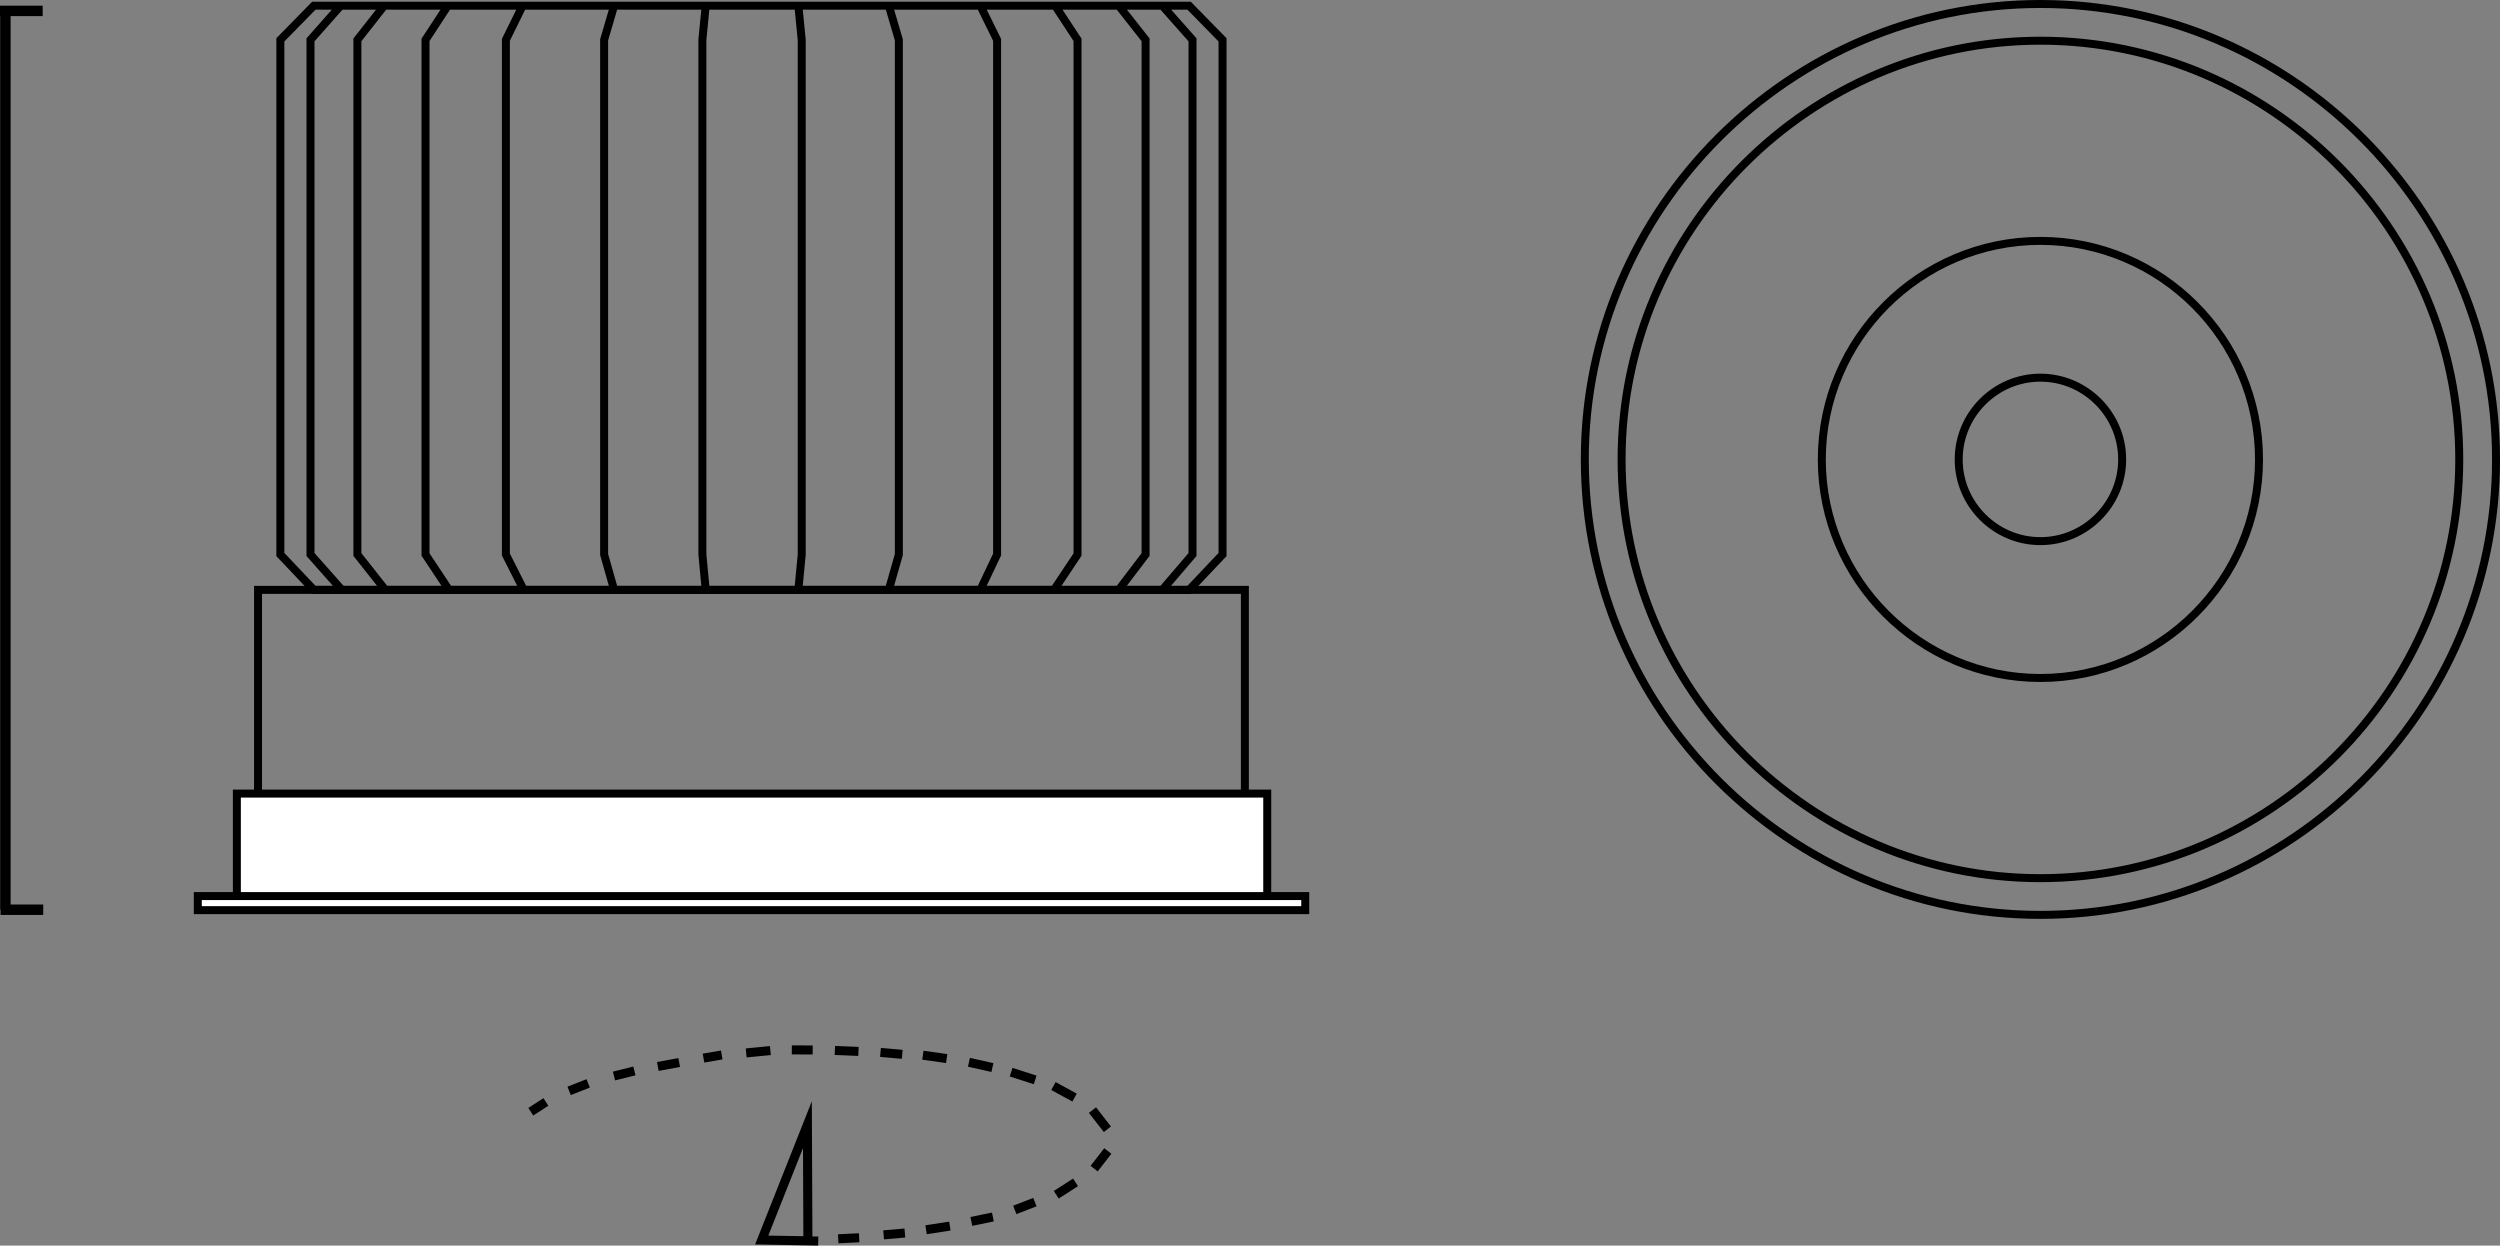 <?xml version="1.0" encoding="iso-8859-1"?>
<!-- Generator: Adobe Illustrator 15.0.0, SVG Export Plug-In . SVG Version: 6.00 Build 0)  -->
<!DOCTYPE svg PUBLIC "-//W3C//DTD SVG 1.1//EN" "http://www.w3.org/Graphics/SVG/1.1/DTD/svg11.dtd">
<svg version="1.1" id="Ebene_1" xmlns:x="http://ns.adobe.com/Extensibility/1.0/" xmlns:i="http://ns.adobe.com/AdobeIllustrator/10.0/" xmlns:graph="http://ns.adobe.com/Graphs/1.0/"
	 xmlns="http://www.w3.org/2000/svg" xmlns:xlink="http://www.w3.org/1999/xlink" xmlns:a="http://ns.adobe.com/AdobeSVGViewerExtensions/3.0/"
	 x="0px" y="0px" width="71.425px" height="35.586px" viewBox="0 0 71.425 35.586" enable-background="new 0 0 71.425 35.586"
	 xml:space="preserve">
<rect x="0" y="0" width="71.425" height="35.586" fill="#808080" stroke="none"/>
<g>
	<path fill="none" stroke="#000000" stroke-width="0.228" stroke-miterlimit="10" d="M7.372,24.558h28.194v-7.705H7.372V24.558z
		 M58.294,15.46c1.287,0,2.336-1.049,2.336-2.334s-1.049-2.336-2.336-2.336c-1.285,0-2.334,1.051-2.334,2.336
		S57.009,15.46,58.294,15.46z M58.294,25.089c6.587,0,11.967-5.379,11.967-11.963S64.881,1.163,58.294,1.163
		c-6.586,0-11.965,5.379-11.965,11.963S51.708,25.089,58.294,25.089z M58.294,26.138c7.166,0,13.018-5.852,13.018-13.012
		S65.46,0.114,58.294,0.114c-7.162,0-13.016,5.852-13.016,13.012S51.132,26.138,58.294,26.138z M58.294,19.37
		c3.438,0,6.246-2.808,6.246-6.244c0-3.438-2.809-6.244-6.246-6.244s-6.245,2.806-6.245,6.244
		C52.049,16.563,54.857,19.37,58.294,19.37z"/>
</g>
<rect x="6.767" y="22.673" fill="#FFFFFF" width="29.438" height="3.096"/>
<rect x="6.767" y="22.673" fill="none" stroke="#000000" stroke-width="0.228" stroke-miterlimit="10" width="29.438" height="3.096"/>
<rect x="5.651" y="25.601" fill="#FFFFFF" width="31.64" height="0.402"/>
<rect x="5.651" y="25.601" fill="none" stroke="#000000" stroke-width="0.228" stroke-miterlimit="10" width="31.64" height="0.402"/>
<path fill="none" stroke="#000000" stroke-width="0.228" stroke-miterlimit="10" d="M22.809,0.163l0.096,0.975v14.705l-0.096,1.009
	h-2.647l-0.095-1.009V1.138l0.095-0.975H22.809z M25.393,0.163l0.287,0.975v14.705l-0.287,1.009h-7.847l-0.286-1.009V1.138
	l0.286-0.975H25.393z M28.008,0.163l0.479,0.975v14.705l-0.479,1.009H14.963l-0.51-1.009V1.138l0.479-0.975H28.008z M30.145,0.163
	l0.64,0.975v14.705l-0.672,1.009H12.827l-0.67-1.009V1.138l0.638-0.975H30.145z M31.962,0.163l0.767,0.975v14.705l-0.767,1.009
	H11.008l-0.797-1.009V1.138l0.766-0.975H31.962z M33.207,0.163l0.863,0.975v14.705l-0.863,1.009H9.765l-0.894-1.009V1.138
	l0.861-0.975H33.207z M33.973,0.163l0.955,0.975v14.705l-0.955,1.009H8.966L8.01,15.843V1.138l0.956-0.975H33.973z"/>
<path fill="none" stroke="#000000" stroke-width="0.298" d="M0,0.311h1.219 M0.154,0.311v25.681 M0.016,25.991h1.219"/>
<path fill="none" stroke="#000000" stroke-width="0.258" stroke-miterlimit="10" d="M15.596,31.483l-0.431,0.279 M16.805,30.952
	l-0.545,0.214 M18.125,30.597l-0.583,0.145 M19.405,30.356l-0.611,0.113 M20.62,30.14l-0.521,0.09 M22.01,30.015l-0.691,0.067
	 M23.218,29.998l-0.596-0.003 M24.526,30.039l-0.674-0.028 M25.777,30.122l-0.622-0.055 M27.046,30.243l-0.679-0.096 M28.353,30.5
	l-0.67-0.151 M29.575,30.853l-0.687-0.221 M30.7,31.358l-0.603-0.33 M31.638,32.263l-0.426-0.547 M31.259,33.388l0.391-0.504
	 M30.177,34.134l0.551-0.354 M28.993,34.567l0.574-0.223 M27.751,34.896l0.616-0.127 M26.458,35.134l0.68-0.105 M25.245,35.28
	l0.607-0.053 M23.948,35.392l0.598-0.029"/>
<path fill="none" stroke="#000000" stroke-width="0.258" stroke-miterlimit="10" d="M21.762,35.427l1.615,0.03 M21.762,35.427
	l1.306-3.295l0.014,3.317L21.762,35.427z"/>
</svg>
